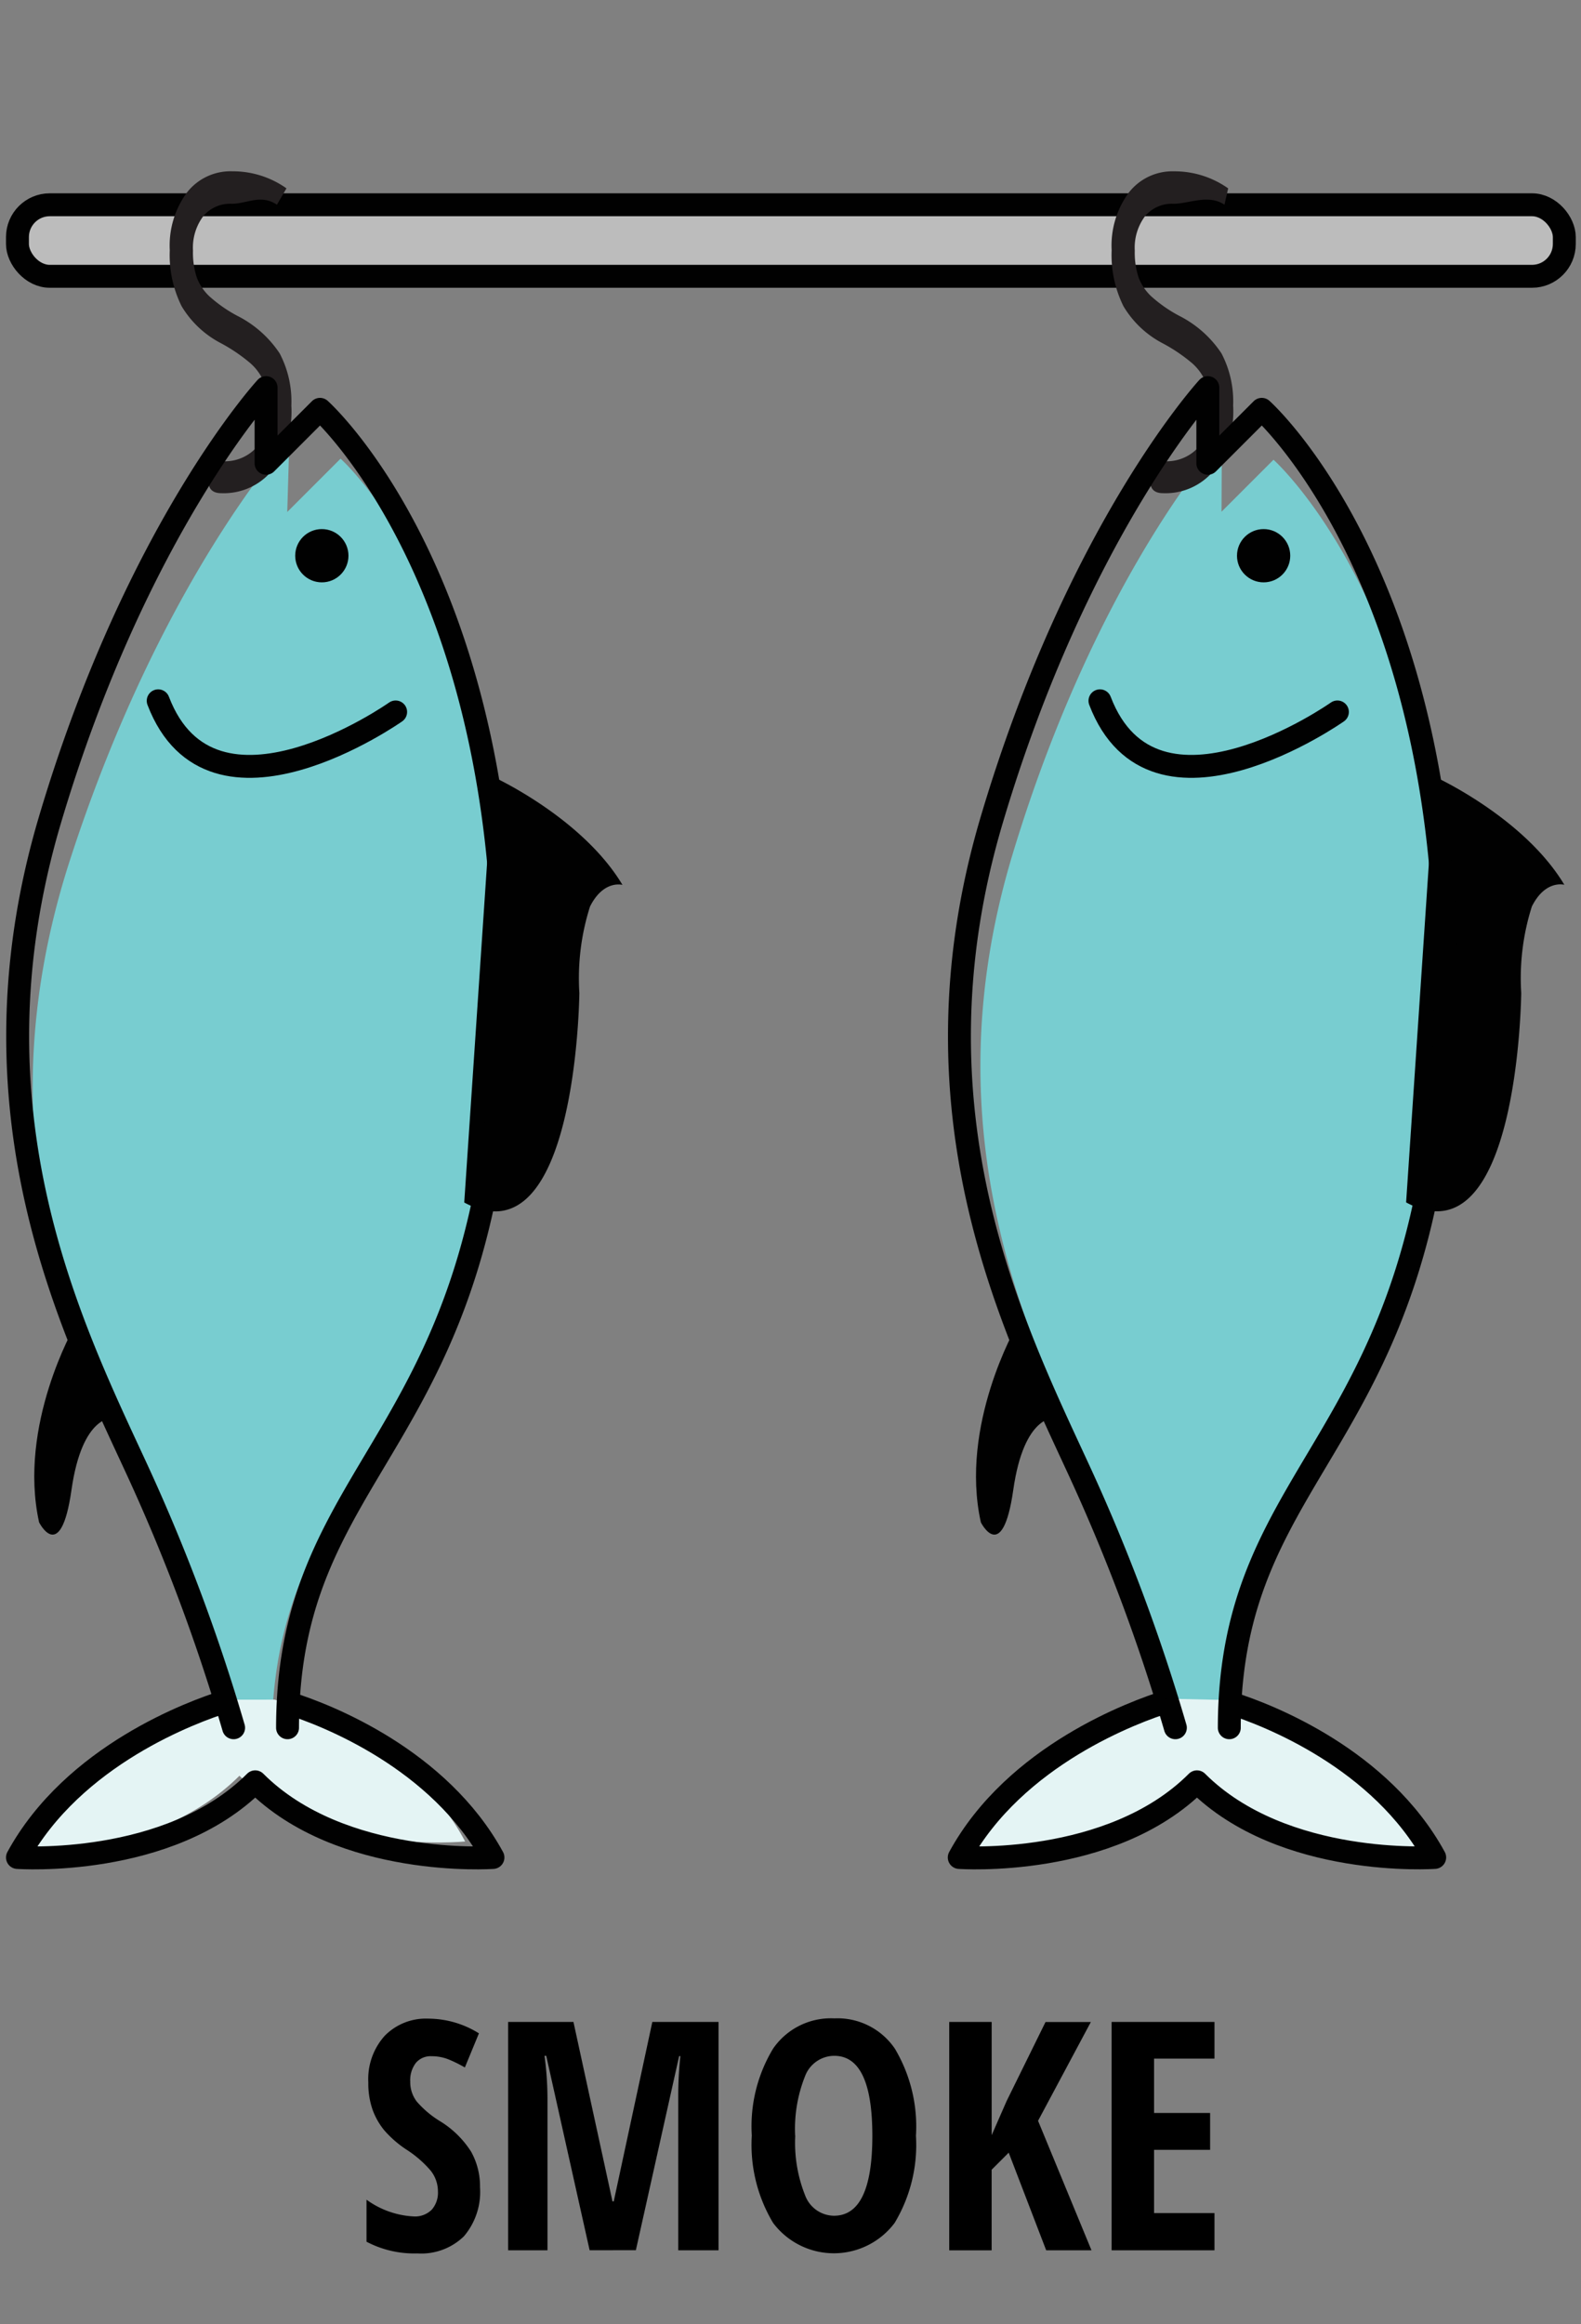 <svg id="Layer_1" data-name="Layer 1" xmlns="http://www.w3.org/2000/svg" viewBox="0 0 74.163 109"><rect x="0" y="0" width="74.163" height="109" fill="#808080" stroke="none"/><defs><style>.cls-1{fill:#78cdd0;}.cls-2{fill:#e4f4f4;}.cls-3{fill:#bcbcbc;}.cls-3,.cls-6,.cls-7{stroke:#010101;stroke-linejoin:round;stroke-width:1.075px;}.cls-4{fill:#231f20;}.cls-5{fill:#010101;}.cls-6,.cls-7{fill:none;}.cls-6{stroke-linecap:round;}</style></defs><title>finalcopy</title><path d="M22.517,102.58a3.211,3.211,0,0,1-.758,2.3,2.872,2.872,0,0,1-2.186.8,4.805,4.805,0,0,1-2.38-.549v-1.97a4.123,4.123,0,0,0,2.2.784,1.11,1.11,0,0,0,.86-.316,1.211,1.211,0,0,0,.29-.856,1.563,1.563,0,0,0-.344-.979,5.134,5.134,0,0,0-1.135-.984,5.048,5.048,0,0,1-1.045-.912,3.286,3.286,0,0,1-.549-.978,3.739,3.739,0,0,1-.193-1.259,3.032,3.032,0,0,1,.766-2.183A2.7,2.7,0,0,1,20.1,94.67a4.5,4.5,0,0,1,2.366.689l-.66,1.6a6.3,6.3,0,0,0-.736-.366,2.112,2.112,0,0,0-.823-.161.9.9,0,0,0-.743.318,1.33,1.33,0,0,0-.26.869,1.5,1.5,0,0,0,.31.944,4.635,4.635,0,0,0,1.088.916A4.519,4.519,0,0,1,22.1,100.91,3.336,3.336,0,0,1,22.517,102.58Z"/><path d="M27.659,105.532l-2.036-9.119h-.08a15.194,15.194,0,0,1,.138,1.934v7.185H23.836V94.824H26.9l1.831,8.416h.059L30.6,94.824h3.106v10.708h-1.89V98.274a16.946,16.946,0,0,1,.1-1.846h-.059l-2.029,9.1Z"/><path d="M42.966,100.163a7.1,7.1,0,0,1-1,4.087,3.565,3.565,0,0,1-5.7,0,7.119,7.119,0,0,1-1-4.1,7.04,7.04,0,0,1,1-4.076,3.291,3.291,0,0,1,2.871-1.417,3.251,3.251,0,0,1,2.842,1.423A7.135,7.135,0,0,1,42.966,100.163Zm-5.662,0a6.647,6.647,0,0,0,.462,2.79,1.46,1.46,0,0,0,1.355.96q1.8,0,1.8-3.75t-1.787-3.75a1.471,1.471,0,0,0-1.37.955A6.657,6.657,0,0,0,37.3,100.163Z"/><path d="M51.2,105.532H49.075l-1.758-4.578-.8.8v3.78H44.527V94.824h1.992v5.31l.7-1.6,1.825-3.706H51.17L48.694,99.46Z"/><path d="M56.97,105.532H52.144V94.824H56.97v1.721H54.136v2.549h2.629v1.729H54.136v2.965H56.97Z"/><path class="cls-1" d="M10.333,80.879a78.871,78.871,0,0,0-4.027-11.53C3.577,63.12-1,53.559,3.285,40.326s10.29-19.715,10.29-19.715l-.1,3.4,2.5-2.5s8.5,7.5,7.45,26.954S13.134,68.646,12.757,80.807"/><path class="cls-2" d="M9.979,79.712c-1.435.489-6.88,2.6-9.534,7.282,0,0,6.785.286,10.788-3.716C15,87.047,21.819,86.361,21.819,86.361c-2.286-4.358-7.29-6.179-8.937-6.652"/><path class="cls-1" d="M55.532,80.849a82.616,82.616,0,0,0-4.311-11.64c-2.882-6.3-7.694-15.984-3.727-29.128s9.823-19.487,9.823-19.487L57.3,24l2.439-2.439s8.687,7.714,8.111,27.164S58.04,68.671,57.957,80.836"/><path class="cls-2" d="M55.15,79.673c-1.425.454-6.826,2.431-9.369,7.058,0,0,6.8.452,10.71-3.458,3.864,3.864,10.673,3.343,10.673,3.343-2.395-4.419-7.448-6.363-9.108-6.877"/><rect class="cls-3" x="0.819" y="9.603" width="72.561" height="3.355" rx="1.516" ry="1.516"/><path class="cls-4" d="M13.667,19.021a4.648,4.648,0,0,1-.886,3.023,2.94,2.94,0,0,1-2.405,1.085c-1.1,0-.4-1.5.038-1.5a2,2,0,0,0,1.62-.648,2.721,2.721,0,0,0,.545-1.8,3.453,3.453,0,0,0-.193-1.251,2.432,2.432,0,0,0-.646-.9,7.893,7.893,0,0,0-1.377-.935,4.63,4.63,0,0,1-1.845-1.737,5.4,5.4,0,0,1-.554-2.622,4.2,4.2,0,0,1,.8-2.7A2.589,2.589,0,0,1,10.9,8.033a4.356,4.356,0,0,1,2.538.8L12.99,9.6c-.764-.509-1.4-.043-2.121-.043a1.637,1.637,0,0,0-1.335.582,2.469,2.469,0,0,0-.481,1.617A3.722,3.722,0,0,0,9.23,13.01a2.359,2.359,0,0,0,.6.894,6.58,6.58,0,0,0,1.288.9,5.18,5.18,0,0,1,2,1.768A4.845,4.845,0,0,1,13.667,19.021Z"/><path class="cls-5" d="M3.5,62.2S.827,66.839,1.834,71.394c0,0,1.014,2.025,1.519-1.519S5.3,66.5,5.3,66.5"/><path class="cls-5" d="M23.121,36.424S27.3,38.327,29.2,41.5c0,0-.885-.254-1.523,1.014a11.077,11.077,0,0,0-.5,4.054s-.115,12.679-5.4,9.826"/><path class="cls-6" d="M10.958,81.027A87.268,87.268,0,0,0,6.4,68.86C3.353,62.27-1.721,52.142,2.342,38.453S12.481,18.179,12.481,18.179v3.548l2.53-2.53s9.106,8.1,8.615,28.383S13.506,68.337,13.488,81.027"/><path class="cls-7" d="M10.553,79.8c-1.484.466-7.107,2.5-9.734,7.311,0,0,7.1.509,11.153-3.548,4.053,4.053,11.152,3.548,11.152,3.548-2.523-4.623-7.8-6.68-9.539-7.225"/><circle class="cls-5" cx="15.097" cy="26.062" r="1.249"/><path class="cls-6" d="M18.559,33.389s-8.615,6.078-11.138-.523"/><path class="cls-4" d="M57.845,19.021a4.648,4.648,0,0,1-.886,3.023,2.941,2.941,0,0,1-2.406,1.085c-1.1,0-.4-1.5.038-1.5a2,2,0,0,0,1.621-.648,2.72,2.72,0,0,0,.544-1.8,3.432,3.432,0,0,0-.193-1.251,2.432,2.432,0,0,0-.646-.9A7.815,7.815,0,0,0,54.54,16.1,4.637,4.637,0,0,1,52.7,14.361a5.416,5.416,0,0,1-.554-2.622,4.2,4.2,0,0,1,.8-2.7,2.589,2.589,0,0,1,2.127-1.005,4.361,4.361,0,0,1,2.539.8l-.173.766c-.764-.509-1.669-.043-2.391-.043a1.639,1.639,0,0,0-1.336.582,2.469,2.469,0,0,0-.481,1.617,3.722,3.722,0,0,0,.177,1.251,2.361,2.361,0,0,0,.6.894,6.55,6.55,0,0,0,1.288.9,5.184,5.184,0,0,1,2,1.768A4.844,4.844,0,0,1,57.845,19.021Z"/><path class="cls-5" d="M47.678,62.2S45,66.839,46.011,71.394c0,0,1.014,2.025,1.52-1.519S49.473,66.5,49.473,66.5"/><path class="cls-5" d="M67.3,36.424s4.183,1.9,6.082,5.071c0,0-.885-.254-1.523,1.014a11.077,11.077,0,0,0-.5,4.054s-.115,12.679-5.4,9.826"/><path class="cls-6" d="M55.135,81.027A87.017,87.017,0,0,0,50.573,68.86c-3.042-6.59-8.117-16.718-4.053-30.407S56.658,18.179,56.658,18.179v3.548l2.53-2.53S68.3,27.293,67.8,47.58,57.683,68.337,57.665,81.027"/><path class="cls-7" d="M54.73,79.8c-1.483.466-7.106,2.5-9.733,7.311,0,0,7.1.509,11.152-3.548C60.2,87.614,67.3,87.109,67.3,87.109c-2.523-4.623-7.805-6.68-9.54-7.225"/><circle class="cls-5" cx="59.275" cy="26.062" r="1.249"/><path class="cls-6" d="M62.736,33.389s-8.615,6.078-11.138-.523"/></svg>